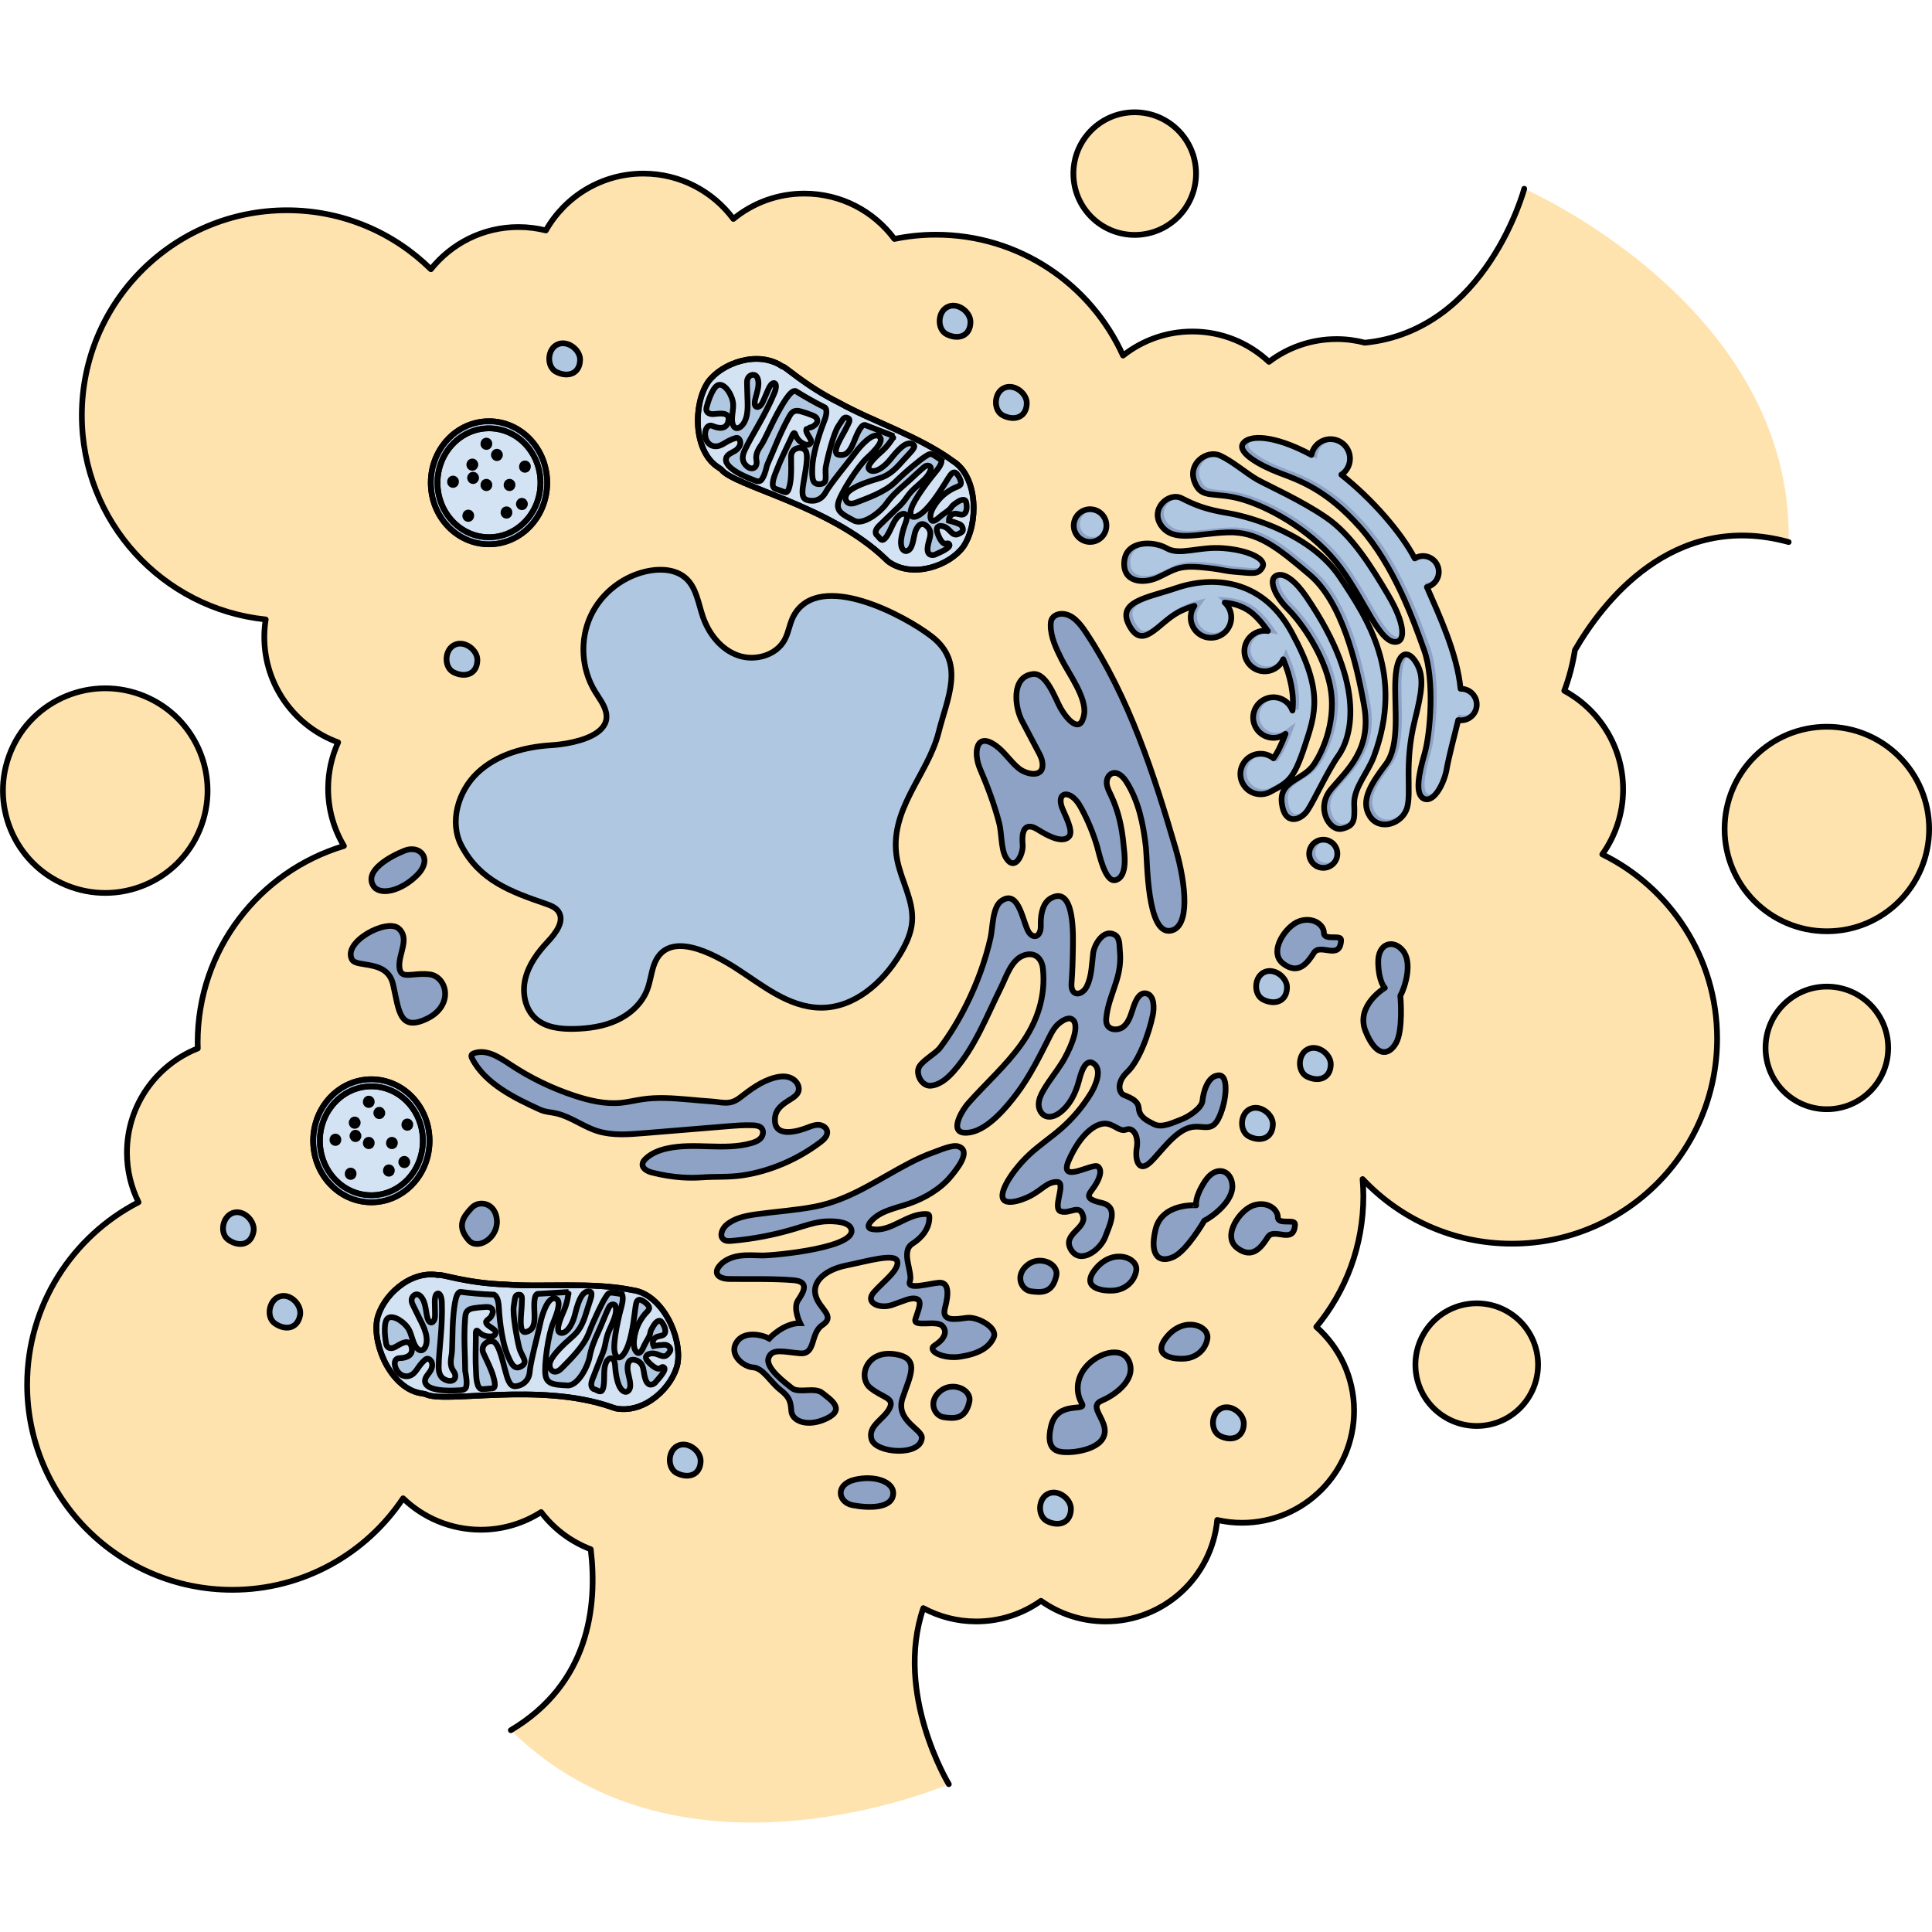 <?xml version="1.0" encoding="utf-8"?>
<!-- Created by: Science Figures, www.sciencefigures.org, Generator: Science Figures Editor -->
<svg version="1.1" id="Layer_1" xmlns="http://www.w3.org/2000/svg" xmlns:xlink="http://www.w3.org/1999/xlink" 
	 width="800px" height="800px" viewBox="0 0 337.111 298.926" enable-background="new 0 0 337.111 298.926"
	 xml:space="preserve">
<g>
	<g>
		<path fill="#FFE3AE" d="M279.585,129.98c2.281-3.198,3.628-7.109,3.628-11.337c0-7.435-4.15-13.899-10.26-17.205
			c0.851-2.264,1.473-4.639,1.853-7.093c4.661-8.05,16.944-24.458,37.294-18.855c0.773-41.253-46.141-61.646-46.141-61.646
			s-6.559,24.759-27.806,26.864c-1.575-0.409-3.224-0.633-4.927-0.633c-4.436,0-8.525,1.48-11.806,3.969
			c-3.497-3.279-8.195-5.29-13.367-5.29c-4.569,0-8.768,1.572-12.096,4.198c-5.611-12.432-18.107-21.09-32.634-21.09
			c-2.489,0-4.919,0.255-7.265,0.739c-3.562-4.802-9.272-7.914-15.71-7.914c-4.7,0-9.012,1.66-12.384,4.424
			c-3.562-4.8-9.271-7.911-15.708-7.911c-7.294,0-13.65,3.997-17.01,9.918c-1.531-0.385-3.133-0.592-4.783-0.592
			c-6.186,0-11.698,2.876-15.28,7.361c-6.461-6.361-15.324-10.29-25.108-10.29c-19.769,0-35.795,16.026-35.795,35.795
			c0,18.514,14.057,33.745,32.08,35.603c-0.157,0.998-0.241,2.021-0.241,3.063c0,8.455,5.368,15.656,12.882,18.382
			c-1.117,2.461-1.745,5.192-1.745,8.071c0,3.659,1.008,7.081,2.757,10.01c-14.762,4.415-25.525,18.094-25.525,34.292
			c0,0.346,0.016,0.689,0.026,1.033c-7.239,2.865-12.362,9.922-12.362,18.18c0,3.109,0.729,6.046,2.02,8.656
			c-11.539,5.942-19.436,17.962-19.436,31.835c0,19.769,16.026,35.795,35.795,35.795c12.435,0,23.386-6.344,29.802-15.968
			c3.516,3.391,8.296,5.481,13.567,5.481c3.874,0,7.482-1.132,10.52-3.076c2.2,2.905,5.195,5.173,8.659,6.488
			c1.196,9.976-0.293,23.444-13.945,31.571c29.9,29.558,76.423,9.419,76.423,9.419s-9.562-15.71-4.452-30.718
			c2.75,1.478,5.891,2.322,9.232,2.322c4.21,0,8.106-1.335,11.297-3.599c3.191,2.264,7.086,3.599,11.296,3.599
			c10.174,0,18.53-7.772,19.461-17.703c1.393,0.315,2.839,0.487,4.327,0.487c10.797,0,19.55-8.753,19.55-19.55
			c0-5.823-2.548-11.048-6.587-14.629c5.127-6.193,8.208-14.141,8.208-22.809c0-1.006-0.052-2-0.134-2.986
			c6.529,6.937,15.788,11.275,26.065,11.275c19.769,0,35.795-16.026,35.795-35.795C299.618,148.01,291.449,135.81,279.585,129.98z"
			/>
		<path fill="none" stroke="#000000" stroke-linecap="round" stroke-linejoin="round" stroke-miterlimit="10" d="M165.558,292.227
			c0,0-9.562-15.71-4.452-30.718c2.75,1.478,5.891,2.322,9.232,2.322c4.21,0,8.106-1.335,11.297-3.599
			c3.191,2.264,7.086,3.599,11.296,3.599c10.174,0,18.53-7.772,19.461-17.703c1.393,0.315,2.839,0.487,4.327,0.487
			c10.797,0,19.55-8.753,19.55-19.55c0-5.823-2.548-11.048-6.587-14.629c5.127-6.193,8.208-14.141,8.208-22.809
			c0-1.006-0.052-2-0.134-2.986c6.529,6.937,15.788,11.275,26.065,11.275c19.769,0,35.795-16.026,35.795-35.795
			c0-14.112-8.169-26.311-20.033-32.141c2.281-3.198,3.628-7.109,3.628-11.337c0-7.435-4.15-13.899-10.26-17.205
			c0.851-2.264,1.473-4.639,1.853-7.093c4.661-8.05,16.944-24.458,37.294-18.855"/>
		<path fill="none" stroke="#000000" stroke-linecap="round" stroke-linejoin="round" stroke-miterlimit="10" d="M265.959,13.843
			c0,0-6.559,24.759-27.806,26.864c-1.575-0.409-3.224-0.633-4.927-0.633c-4.436,0-8.525,1.48-11.806,3.969
			c-3.497-3.279-8.195-5.29-13.367-5.29c-4.569,0-8.768,1.572-12.096,4.198c-5.611-12.432-18.107-21.09-32.634-21.09
			c-2.489,0-4.919,0.255-7.265,0.739c-3.562-4.802-9.272-7.914-15.71-7.914c-4.7,0-9.012,1.66-12.384,4.424
			c-3.562-4.8-9.271-7.911-15.708-7.911c-7.294,0-13.65,3.997-17.01,9.918c-1.531-0.385-3.133-0.592-4.783-0.592
			c-6.186,0-11.698,2.876-15.28,7.361c-6.461-6.361-15.324-10.29-25.108-10.29c-19.769,0-35.795,16.026-35.795,35.795
			c0,18.514,14.057,33.745,32.08,35.603c-0.157,0.998-0.241,2.021-0.241,3.063c0,8.455,5.368,15.656,12.882,18.382
			c-1.117,2.461-1.745,5.192-1.745,8.071c0,3.659,1.008,7.081,2.757,10.01c-14.762,4.415-25.525,18.094-25.525,34.292
			c0,0.346,0.016,0.689,0.026,1.033c-7.239,2.865-12.362,9.922-12.362,18.18c0,3.109,0.729,6.046,2.02,8.656
			c-11.539,5.942-19.436,17.962-19.436,31.835c0,19.769,16.026,35.795,35.795,35.795c12.435,0,23.386-6.344,29.802-15.968
			c3.516,3.391,8.296,5.481,13.567,5.481c3.874,0,7.482-1.132,10.52-3.076c2.2,2.905,5.195,5.173,8.659,6.488
			c1.196,9.976-0.293,23.444-13.945,31.571"/>
		<circle fill="#FFE3AE" stroke="#000000" stroke-miterlimit="10" cx="257.674" cy="219.024" r="10.699"/>
		<circle fill="#FFE3AE" stroke="#000000" stroke-miterlimit="10" cx="318.767" cy="163.756" r="10.699"/>
		<path fill="#FFE3AE" stroke="#000000" stroke-miterlimit="10" d="M197.994,21.897c5.909,0,10.699-4.79,10.699-10.698
			c0-5.909-4.79-10.699-10.699-10.699c-5.908,0-10.698,4.79-10.698,10.699C187.295,17.107,192.085,21.897,197.994,21.897z"/>
		
			<ellipse transform="matrix(0.383 -0.924 0.924 0.383 -98.457 90.301)" fill="#FFE3AE" stroke="#000000" stroke-miterlimit="10" cx="18.344" cy="118.826" rx="17.844" ry="17.844"/>
		<circle fill="#FFE3AE" stroke="#000000" stroke-miterlimit="10" cx="318.767" cy="125.559" r="17.844"/>
	</g>
	<g>
		<path fill="#8DA2C4" d="M233.053,128.699c-0.652-1.19-2.146-1.627-3.336-0.976c-1.191,0.651-1.628,2.145-0.976,3.336
			c0.651,1.19,2.146,1.628,3.336,0.976C233.267,131.384,233.705,129.891,233.053,128.699z M225.367,91.211
			c-5.617-10.263-15.134-9.426-20.131-7.701c-4.997,1.726-10.519,2.283-8.159,6.594c2.36,4.313,4.934-0.402,8.471-2.337
			c0.792-0.433,1.775-0.841,2.866-1.155c-0.754,1.069-0.888,2.515-0.217,3.74c0.938,1.715,3.09,2.344,4.804,1.406
			c1.715-0.938,2.345-3.089,1.406-4.804c-0.19-0.347-0.431-0.647-0.706-0.901c1.827,0.171,3.605,0.78,5.041,2.06
			c0.819,0.732,1.671,1.73,2.485,2.905c-0.747-0.12-1.539-0.004-2.255,0.388c-1.713,0.938-2.344,3.089-1.405,4.803
			c0.938,1.715,3.089,2.344,4.804,1.406c0.711-0.389,1.231-0.986,1.534-1.674c1.235,2.957,1.966,6.182,1.614,8.949
			c-0.06-0.161-0.127-0.321-0.212-0.476c-0.939-1.715-3.089-2.344-4.804-1.406c-1.714,0.938-2.345,3.09-1.406,4.804
			c0.938,1.714,3.09,2.343,4.804,1.406c0.145-0.079,0.279-0.17,0.408-0.266c-0.794,2.1-1.457,3.371-2.099,4.273
			c-1.083-0.885-2.636-1.079-3.939-0.365c-1.714,0.938-2.344,3.089-1.406,4.803c0.938,1.715,3.09,2.345,4.804,1.406
			c3.129-1.657,4.077-2.175,5.977-7.922C229.546,105.401,230.985,101.476,225.367,91.211z M233.559,112.732
			c1.84-2.576,5.469-11.511-5.649-27.731c-1.701-2.481-3.678-4.264-5.153-3.681c-1.475,0.583-0.489,3.406,1.978,5.867
			c2.467,2.46,6.28,7.996,7.363,13.455c1.083,5.46-0.918,10.814-2.836,13.658c-1.92,2.843-6.102,2.777-5.601,6.763
			c0.5,3.986,3.323,3.001,4.49,1.242C229.316,120.545,231.717,115.309,233.559,112.732z M215.34,80.671
			c3.079,0.227,4.16,0.638,4.943-0.8c0.784-1.437-2.531-2.986-6.855-3.309c-4.323-0.323-7.562,1.336-9.855,0.014
			c-2.293-1.323-7.049-1.411-7.396,2.254s3.23,4.061,5.912,2.817c2.681-1.244,3.442-2.108,7.326-1.768
			C213.299,80.219,213.355,80.524,215.34,80.671z M236.293,121.211c-0.106-2.856,2.366-5.398,3.472-8.401
			c5.277-14.32-1.061-23.853-5.999-31.238c-4.939-7.385-15.48-10.47-19.422-11.115c-3.939-0.646-5.816-1.413-8.148-2.603
			c-2.332-1.189-5.647,1.971-3.517,4.839c2.131,2.869,6.209,1.309,11.482,1.114c5.273-0.195,8.722,2.625,14.355,7.388
			c5.633,4.763,8.182,15.36,9.519,22.923c1.336,7.562-2.974,11.155-5.756,14.47c-2.781,3.316-0.296,7.447,1.886,6.926
			C236.345,124.993,236.399,124.067,236.293,121.211z M246.843,106.695c1.25-5.101,1.739-7.677,0.284-10.131
			c-1.456-2.454-3.377-2.075-3.638,2.776c-0.26,4.849,0.911,11.494-1.69,14.934c-2.601,3.44-4.473,6.37-2.789,9.035
			c1.683,2.666,5.684,1.374,6.503-1.429C246.334,119.078,244.97,114.333,246.843,106.695z M223.281,63.436
			c3.391,1.282,8.203,2.908,14.083,9.554c5.878,6.646,9.266,16.112,11.133,21.367c1.867,5.256,1.071,14.657,0.056,18.126
			c-1.016,3.47-1.756,7.237,0.027,7.832c1.782,0.593,3.495-3.034,3.853-5.247c0.253-1.565,1.369-5.952,2.012-8.516
			c0.594,0.105,1.227,0.018,1.797-0.294c1.333-0.73,1.823-2.403,1.093-3.736c-0.511-0.935-1.486-1.453-2.483-1.429
			c-0.613-6.193-3.713-12.8-5.874-17.749c0.219-0.056,0.433-0.136,0.64-0.249c1.333-0.73,1.823-2.402,1.093-3.736
			c-0.73-1.333-2.402-1.824-3.736-1.094c-0.044,0.025-0.085,0.053-0.127,0.079c-2.329-4.515-7.542-10.459-12.797-14.599
			c1.444-0.966,1.937-2.891,1.087-4.444c-0.899-1.643-2.961-2.247-4.604-1.347c-0.923,0.504-1.517,1.376-1.702,2.334
			c-6.678-3.59-10.946-3.499-11.947-1.982C215.846,59.885,219.889,62.155,223.281,63.436z M208.421,64.956
			c1.221,3.254,3.448,1.588,8.566,3.158c5.118,1.57,12.492,5.829,16.942,11.912c4.449,6.083,7.018,13.643,9.935,12.831
			c1.153-0.321,1.432-2.913-1.619-8.08c-3.051-5.167-6.418-10.498-10.753-13.505c-4.336-3.008-10.107-5.565-12.038-6.638
			c-1.932-1.072-4.345-3.227-6.582-4.244C210.634,59.374,207.2,61.702,208.421,64.956z M192.711,71.246
			c-0.757-1.382-2.492-1.889-3.873-1.133c-1.382,0.756-1.89,2.49-1.134,3.873c0.757,1.382,2.491,1.889,3.873,1.133
			C192.96,74.363,193.466,72.628,192.711,71.246z"/>
		<path fill="#B0C7E1" d="M232.998,128.73c-0.492-0.899-1.622-1.229-2.521-0.738c-0.898,0.492-1.23,1.622-0.738,2.521
			c0.492,0.898,1.622,1.229,2.52,0.738C233.159,130.759,233.49,129.628,232.998,128.73z M227.636,110.439
			c1.857-5.612,3.084-9.319-2.323-19.197c-6.033-11.023-16.38-8.468-19.408-7.422c-0.903,0.312-1.817,0.584-2.7,0.848
			c-2.562,0.763-4.981,1.484-5.505,2.757c-0.228,0.555-0.105,1.253,0.376,2.133c0.47,0.859,0.957,1.341,1.447,1.433
			c0.87,0.163,2.037-0.818,3.273-1.856c0.874-0.735,1.865-1.566,2.937-2.152c0.869-0.476,1.901-0.893,2.987-1.205l1.644-0.474
			l-0.987,1.397c-0.653,0.926-0.722,2.116-0.181,3.106c0.779,1.422,2.568,1.945,3.989,1.167c1.422-0.778,1.945-2.567,1.167-3.989
			c-0.152-0.277-0.348-0.528-0.586-0.748l-1.306-1.205l1.769,0.166c2.154,0.201,3.965,0.945,5.384,2.21
			c0.845,0.754,1.737,1.794,2.58,3.01l0.803,1.158l-1.391-0.222c-0.65-0.104-1.297,0.007-1.871,0.321
			c-1.422,0.778-1.946,2.567-1.168,3.988c0.779,1.422,2.568,1.945,3.989,1.167c0.569-0.312,1.01-0.792,1.273-1.39l0.566-1.279
			l0.539,1.29c1.795,4.297,1.891,7.406,1.655,9.256l-1.159,0.133c-0.058-0.157-0.114-0.283-0.175-0.395
			c-0.779-1.422-2.568-1.945-3.99-1.167c-1.42,0.778-1.944,2.568-1.166,3.989c0.777,1.421,2.567,1.945,3.988,1.167
			c0.104-0.056,0.212-0.126,0.34-0.222l1.64-1.214l-0.721,1.909c-0.745,1.975-1.435,3.376-2.171,4.409l-0.372,0.523l-0.497-0.407
			c-0.932-0.762-2.216-0.88-3.27-0.304c-1.422,0.778-1.946,2.567-1.168,3.988c0.778,1.422,2.568,1.946,3.997,1.164
			c3.04-1.609,3.857-2.042,5.687-7.58L227.636,110.439z M230.046,118.231c1.122-2.138,2.392-4.563,3.496-6.107
			c0.558-0.782,1.866-3.021,1.949-6.915c0.094-4.409-1.382-9.429-4.389-14.923c-0.925-1.69-2.007-3.441-3.216-5.205
			c-1.735-2.531-3.436-3.858-4.437-3.462c-0.135,0.053-0.214,0.133-0.262,0.267c-0.121,0.337-0.043,1.079,0.544,2.149
			c0.451,0.823,1.107,1.676,1.9,2.467c1.628,1.623,3.427,4.105,4.813,6.637c1.355,2.476,2.269,4.874,2.716,7.126
			c1.104,5.575-0.887,11.085-2.929,14.11c-0.806,1.194-1.966,1.915-2.989,2.551c-1.612,1.001-2.776,1.724-2.515,3.802
			c0.08,0.641,0.227,1.159,0.436,1.541v0.001c0.252,0.459,0.571,0.691,0.976,0.708c0.644,0.027,1.478-0.505,1.982-1.265
			C228.586,121.012,229.295,119.661,230.046,118.231z M215.856,79.814c0.528,0.039,1,0.084,1.415,0.123
			c2.149,0.202,2.526,0.178,2.956-0.611c0.05-0.092,0.065-0.177-0.013-0.319c-0.457-0.834-2.961-1.85-6.36-2.104
			c-1.785-0.133-3.405,0.086-4.834,0.28c-2.032,0.276-3.786,0.514-5.276-0.346c-1.302-0.75-3.629-1.084-5.122-0.313
			c-0.821,0.424-1.284,1.132-1.377,2.105c-0.065,0.692,0.024,1.265,0.264,1.705l0,0c0.747,1.366,3.026,1.331,4.798,0.511
			c0.459-0.213,0.855-0.411,1.236-0.604c1.818-0.912,3.018-1.513,6.396-1.218c2.233,0.195,3.226,0.381,4.025,0.531
			C214.56,79.665,215.031,79.753,215.856,79.814z M236.165,120.975c-0.073-1.966,0.958-3.777,1.955-5.526
			c0.571-1.001,1.16-2.037,1.554-3.105c1.759-4.774,2.323-9.253,1.726-13.692c-0.475-3.528-1.654-6.921-3.71-10.678
			c-1.261-2.305-2.691-4.443-3.951-6.327c-4.598-6.875-14.451-10.108-19.019-10.857c-3.874-0.634-5.843-1.394-8.324-2.659
			c-0.915-0.466-1.953-0.026-2.58,0.618c-0.305,0.315-1.241,1.459-0.427,2.947l0,0c0.07,0.127,0.152,0.255,0.245,0.381
			c1.366,1.839,3.748,1.573,7.044,1.206c1.185-0.132,2.528-0.282,3.933-0.334c5.614-0.208,9.255,2.87,14.764,7.529
			c1.556,1.316,2.983,3.148,4.24,5.446c2.317,4.233,4.11,10.066,5.483,17.832c1.223,6.918-2.126,10.696-4.816,13.731
			c-0.377,0.426-0.735,0.828-1.07,1.229c-1.43,1.704-1.261,3.549-0.626,4.71c0.493,0.901,1.261,1.401,1.911,1.246
			C236.187,124.268,236.273,123.875,236.165,120.975z M242.539,123.88c1.326-0.186,2.507-1.184,2.87-2.426
			c0.301-1.027,0.283-2.402,0.26-4.142c-0.036-2.675-0.085-6.34,1.063-11.018c1.243-5.069,1.632-7.347,0.457-9.494
			c-0.034-0.062-0.07-0.125-0.107-0.187c-0.54-0.91-1.067-1.247-1.351-1.177c-0.365,0.09-1.024,0.965-1.17,3.678
			c-0.069,1.301-0.034,2.721,0.002,4.225c0.1,4.115,0.204,8.371-1.812,11.04c-2.762,3.653-4.039,6.032-2.886,8.138v0.001
			c0.039,0.071,0.08,0.142,0.125,0.213C240.751,123.935,241.913,123.968,242.539,123.88z M217.901,58.934L217.901,58.934
			c0.575,1.048,3.011,2.528,6.064,3.682l0.408,0.154c3.446,1.295,8.167,3.07,13.912,9.564c1.905,2.153,3.72,4.798,5.396,7.86
			c2.804,5.125,4.713,10.495,5.853,13.703c1.944,5.472,1.064,15.089,0.067,18.496c-1.03,3.521-1.291,5.783-0.776,6.724
			c0.105,0.192,0.238,0.309,0.417,0.369c0.132,0.043,0.347,0.08,0.676-0.12c1.073-0.649,2.122-2.973,2.394-4.653
			c0.235-1.453,1.164-5.151,1.844-7.851l0.315-1.256l0.551,0.097c0.487,0.086,0.972,0.006,1.404-0.231
			c1.041-0.57,1.425-1.879,0.855-2.921c-0.388-0.708-1.131-1.136-1.942-1.117l-0.557,0.013l-0.055-0.555
			c-0.552-5.582-3.167-11.521-5.268-16.294c-0.191-0.435-0.378-0.86-0.558-1.273l-0.283-0.647l0.684-0.175
			c0.181-0.047,0.35-0.112,0.501-0.195c1.041-0.57,1.425-1.88,0.855-2.921c-0.569-1.04-1.879-1.424-2.92-0.854
			c-0.018,0.01-0.035,0.021-0.052,0.031l-0.049,0.031l-0.552,0.339l-0.296-0.575c-0.076-0.149-0.157-0.299-0.24-0.451
			c-2.408-4.401-7.39-10.007-12.395-13.95l-0.65-0.512l0.688-0.46c1.208-0.808,1.593-2.38,0.894-3.657
			c-0.738-1.35-2.438-1.848-3.788-1.108c-0.732,0.4-1.242,1.1-1.401,1.921l-0.155,0.801l-0.719-0.387
			c-3.767-2.026-6.369-2.661-7.887-2.839c-1.945-0.227-2.966,0.192-3.275,0.659C217.813,58.448,217.716,58.595,217.901,58.934z
			 M212.897,66.429c1.234,0.111,2.771,0.249,4.737,0.853c5.376,1.65,12.795,6.04,17.251,12.132c1.557,2.129,2.891,4.442,4.068,6.484
			c2.018,3.504,3.762,6.53,5.223,6.124c0.037-0.01,0.151-0.042,0.248-0.273c0.334-0.79,0.057-2.789-1.717-6.031
			c-0.159-0.291-0.329-0.591-0.507-0.892c-3.028-5.126-6.338-10.376-10.579-13.317c-3.144-2.181-7.089-4.142-9.701-5.439
			c-0.983-0.489-1.76-0.874-2.287-1.167c-0.844-0.469-1.75-1.118-2.708-1.804c-1.273-0.912-2.59-1.854-3.83-2.419
			c-0.893-0.405-2.108-0.136-2.956,0.656c-0.879,0.82-1.128,1.969-0.684,3.152c0.083,0.223,0.174,0.424,0.269,0.597v0.001
			C210.31,66.155,211.074,66.265,212.897,66.429z M192.655,71.276c-0.596-1.09-1.968-1.491-3.058-0.895
			c-1.089,0.597-1.49,1.968-0.894,3.058c0.597,1.09,1.969,1.491,3.058,0.894C192.851,73.737,193.252,72.366,192.655,71.276z"/>
		<path fill="none" stroke="#000000" stroke-linecap="round" stroke-linejoin="round" stroke-miterlimit="10" d="M233.053,128.699
			c-0.652-1.19-2.146-1.627-3.336-0.976c-1.191,0.651-1.628,2.145-0.976,3.336c0.651,1.19,2.146,1.628,3.336,0.976
			C233.267,131.384,233.705,129.891,233.053,128.699z M225.367,91.211c-5.617-10.263-15.134-9.426-20.131-7.701
			c-4.997,1.726-10.519,2.283-8.159,6.594c2.36,4.313,4.934-0.402,8.471-2.337c0.792-0.433,1.775-0.841,2.866-1.155
			c-0.754,1.069-0.888,2.515-0.217,3.74c0.938,1.715,3.09,2.344,4.804,1.406c1.715-0.938,2.345-3.089,1.406-4.804
			c-0.19-0.347-0.431-0.647-0.706-0.901c1.827,0.171,3.605,0.78,5.041,2.06c0.819,0.732,1.671,1.73,2.485,2.905
			c-0.747-0.12-1.539-0.004-2.255,0.388c-1.713,0.938-2.344,3.089-1.405,4.803c0.938,1.715,3.089,2.344,4.804,1.406
			c0.711-0.389,1.231-0.986,1.534-1.674c1.235,2.957,1.966,6.182,1.614,8.949c-0.06-0.161-0.127-0.321-0.212-0.476
			c-0.939-1.715-3.089-2.344-4.804-1.406c-1.714,0.938-2.345,3.09-1.406,4.804c0.938,1.714,3.09,2.343,4.804,1.406
			c0.145-0.079,0.279-0.17,0.408-0.266c-0.794,2.1-1.457,3.371-2.099,4.273c-1.083-0.885-2.636-1.079-3.939-0.365
			c-1.714,0.938-2.344,3.089-1.406,4.803c0.938,1.715,3.09,2.345,4.804,1.406c3.129-1.657,4.077-2.175,5.977-7.922
			C229.546,105.401,230.985,101.476,225.367,91.211z M233.559,112.732c1.84-2.576,5.469-11.511-5.649-27.731
			c-1.701-2.481-3.678-4.264-5.153-3.681c-1.475,0.583-0.489,3.406,1.978,5.867c2.467,2.46,6.28,7.996,7.363,13.455
			c1.083,5.46-0.918,10.814-2.836,13.658c-1.92,2.843-6.102,2.777-5.601,6.763c0.5,3.986,3.323,3.001,4.49,1.242
			C229.316,120.545,231.717,115.309,233.559,112.732z M215.34,80.671c3.079,0.227,4.16,0.638,4.943-0.8
			c0.784-1.437-2.531-2.986-6.855-3.309c-4.323-0.323-7.562,1.336-9.855,0.014c-2.293-1.323-7.049-1.411-7.396,2.254
			s3.23,4.061,5.912,2.817c2.681-1.244,3.442-2.108,7.326-1.768C213.299,80.219,213.355,80.524,215.34,80.671z M236.293,121.211
			c-0.106-2.856,2.366-5.398,3.472-8.401c5.277-14.32-1.061-23.853-5.999-31.238c-4.939-7.385-15.48-10.47-19.422-11.115
			c-3.939-0.646-5.816-1.413-8.148-2.603c-2.332-1.189-5.647,1.971-3.517,4.839c2.131,2.869,6.209,1.309,11.482,1.114
			c5.273-0.195,8.722,2.625,14.355,7.388c5.633,4.763,8.182,15.36,9.519,22.923c1.336,7.562-2.974,11.155-5.756,14.47
			c-2.781,3.316-0.296,7.447,1.886,6.926C236.345,124.993,236.399,124.067,236.293,121.211z M246.843,106.695
			c1.25-5.101,1.739-7.677,0.284-10.131c-1.456-2.454-3.377-2.075-3.638,2.776c-0.26,4.849,0.911,11.494-1.69,14.934
			c-2.601,3.44-4.473,6.37-2.789,9.035c1.683,2.666,5.684,1.374,6.503-1.429C246.334,119.078,244.97,114.333,246.843,106.695z
			 M223.281,63.436c3.391,1.282,8.203,2.908,14.083,9.554c5.878,6.646,9.266,16.112,11.133,21.367
			c1.867,5.256,1.071,14.657,0.056,18.126c-1.016,3.47-1.756,7.237,0.027,7.832c1.782,0.593,3.495-3.034,3.853-5.247
			c0.253-1.565,1.369-5.952,2.012-8.516c0.594,0.105,1.227,0.018,1.797-0.294c1.333-0.73,1.823-2.403,1.093-3.736
			c-0.511-0.935-1.486-1.453-2.483-1.429c-0.613-6.193-3.713-12.8-5.874-17.749c0.219-0.056,0.433-0.136,0.64-0.249
			c1.333-0.73,1.823-2.402,1.093-3.736c-0.73-1.333-2.402-1.824-3.736-1.094c-0.044,0.025-0.085,0.053-0.127,0.079
			c-2.329-4.515-7.542-10.459-12.797-14.599c1.444-0.966,1.937-2.891,1.087-4.444c-0.899-1.643-2.961-2.247-4.604-1.347
			c-0.923,0.504-1.517,1.376-1.702,2.334c-6.678-3.59-10.946-3.499-11.947-1.982C215.846,59.885,219.889,62.155,223.281,63.436z
			 M208.421,64.956c1.221,3.254,3.448,1.588,8.566,3.158c5.118,1.57,12.492,5.829,16.942,11.912
			c4.449,6.083,7.018,13.643,9.935,12.831c1.153-0.321,1.432-2.913-1.619-8.08c-3.051-5.167-6.418-10.498-10.753-13.505
			c-4.336-3.008-10.107-5.565-12.038-6.638c-1.932-1.072-4.345-3.227-6.582-4.244C210.634,59.374,207.2,61.702,208.421,64.956z
			 M192.711,71.246c-0.757-1.382-2.492-1.889-3.873-1.133c-1.382,0.756-1.89,2.49-1.134,3.873c0.757,1.382,2.491,1.889,3.873,1.133
			C192.96,74.363,193.466,72.628,192.711,71.246z"/>
	</g>
	<g>
		<g>
			<path fill="#D3E3F4" d="M73.589,224.044c0.202,0.043,0.401,0.078,0.6,0.107c3.313,1.774,19.74-2.152,32.462,2.25
				c0.286,0.11,0.577,0.206,0.875,0.278c5.112,0.906,9.905-3.858,10.707-7.823c0.801-4.704-2.695-12.124-7.806-12.825
				c-7.153-1.489-15.638-0.473-22.334-1.005c-6.696-0.212-11.603-1.972-11.603-1.631c-5.113-0.902-9.906,3.861-10.707,7.824
				C64.983,215.922,68.477,223.343,73.589,224.044z"/>
			<path fill="#B0C7E1" stroke="#000000" stroke-miterlimit="10" d="M114.996,211.365c-0.639,0.138-1.012,0.951-1.332,1.507
				c-0.163,0.284-0.168,0.558-0.253,0.843c-0.197,0.667-0.691,1.28-1.001,1.96c-0.184,0.403-0.357,0.845-0.663,1.155
				c-0.076,0.078-0.164,0.147-0.268,0.166c-0.274,0.049-0.551-0.269-0.685-0.59c-0.228-0.546-0.219-1.141-0.166-1.678
				c0.2-1.966,0.979-3.423,1.924-4.552c0.616-0.716,1.281-1-0.031-2.052c-0.21-0.139-0.432-0.266-0.655-0.383
				c-0.732-0.248-0.864,0.425-0.987,1.302c-0.152,1.029-0.453,4.294-1.269,6.579c-0.817,2.243-1.957,2.885-2.354,1.237
				c-0.396-1.782,0.86-6.858,1.241-8.227c0.381-1.539-0.001-1.89,0-1.905c-0.528-0.101-1.067-0.183-1.618-0.251
				c-0.67-0.076-0.833,0.212-1.229,0.838c-0.4,0.537-2.015,3.787-2.943,6.281c-0.928,2.377-3.386,4.69-4.74,6.085
				c-1.353,1.374-2.431,0.032-1.944-1.198c0.488-1.251,2.233-2.935,3.866-4.347c1.632-1.399,2.062-3.089,2.661-4.999
				c0.597-1.892,1.086-2.871,0.14-2.89c-0.947,0.021-1.64,1.101-2.313,3.825c-0.673,2.788-2,3.769-2.738,3.329
				c-0.739-0.413,0.276-2.712,0.856-4.049c0.583-1.382,0.715-3.011,0.715-3.002c-1.345,0.069-2.736,0.162-4.175,0.251
				c-0.42,0.027-0.84,0.052-1.255,0.075c-0.671,0.263-0.58,1.972-0.519,3.589c0.062,1.617-0.154,2.763-1.52,3.064
				c-1.363,0.306-0.721-3.499-0.702-4.69c0.02-1.199,0.204-1.84-0.521-1.822c-0.726,0.016-0.624,0.569-0.868,1.978
				c-0.243,1.469,0.583,5.849,0.948,7.28c0.363,1.467,1.648,2.45,0.43,3.2c-1.218,0.726-1.74-0.159-2.512-2.018
				c-0.776-1.833-1.329-5.403-1.466-8.176c-0.079-1.598-0.511-2.128-0.856-2.271c-2.229-0.073-4.207-0.271-5.799-0.478
				c-1.045-0.109-1.242,3.734-1.352,4.972c-0.113,1.373-0.096,5.043-0.227,5.87c-0.131,0.9-0.393,2.008,0.311,2.979
				c0.704,0.964,0.202,1.965-1.02,1.657c-1.226-0.328-1.575-1.229-1.564-2.428c0.029-3.101,0.72-6.761,0.552-11.285
				c-0.025-0.681-0.276-1.615-0.754-1.479c-0.406,0.116-0.487,0.891-0.476,1.471c0.013,0.664,0.027,1.313,0.04,1.946
				c0.008,0.376,0.013,0.761-0.097,1.094c-0.111,0.333-0.375,0.599-0.653,0.535c-0.329-0.076-0.512-0.536-0.61-0.955
				c-0.166-0.72-0.227-1.495-0.432-2.237c-0.207-0.741-0.604-1.479-1.162-1.677c-0.557-0.195-1.214,0.384-1.127,1.141
				c0.033,0.283,0.155,0.543,0.275,0.789c0.36,0.743,0.72,1.477,1.08,2.193c0.425,0.846,0.856,1.682,1.096,2.564
				c0.24,0.883,0.266,1.833-0.1,2.518c-0.152,0.284-0.392,0.526-0.701,0.531c-0.363,0.007-0.709-0.31-0.942-0.666
				c-0.548-0.839-0.668-1.922-1.145-2.882c-0.637-1.275-2.715-2.733-3.682-2.079c-0.799,0.543-0.572,2.99-0.389,4.119
				c0.013,0.06,0.021,0.121,0.03,0.177c0.018,0.098,0.037,0.197,0.059,0.296c0.249,0.875,1.104,0.736,1.66,0.39
				c0.605-0.319,2.298-1.591,2.733-0.023c0.436,1.582-0.937,2.006-2.078,2.028c-1.52,0.012-0.814,2.699,0.751,3.108
				c0.701,0.186,1.312-0.077,1.741-0.481c0.428-0.406,0.721-0.95,1.111-1.451c0.242-0.313,0.523-0.607,0.834-0.88
				c0.093-0.082,0.194-0.163,0.318-0.192c0.191-0.044,0.405,0.049,0.562,0.187c0.586,0.518,0.407,1.429,0.029,1.996
				c-0.379,0.571-0.918,1.065-0.908,1.691c0.034,1.861,4.383,1.732,5.757,1.635c0.497-0.002,1.324-0.016,1.438-0.625
				c0.116-0.627,0.123-1.086-0.182-2.757c0.001-2.644-0.288-5.554-0.009-9.229c0.023-0.314,0.052-0.647,0.186-0.932
				c0.264-0.557,0.824-0.713,1.308-0.789c0.683-0.107,1.366-0.175,2.047-0.207c0.304-0.015,0.618-0.02,0.879,0.119
				c0.262,0.14,0.462,0.456,0.405,0.818c-0.038,0.241-0.218,0.615-0.358,0.822c-0.099,0.146-0.789,0.667-0.799,0.711
				c-0.081,0.361,0.175,0.614,0.406,0.783c0.255,0.187,0.512,0.368,0.768,0.542c0.158,0.107,0.319,0.217,0.41,0.394
				c0.092,0.176,0.093,0.44-0.051,0.641c-0.157,0.217-0.415,0.283-0.636,0.303c-0.849,0.077-1.646-0.202-2.224-0.808
				c-0.601-0.636-0.467,0.373-0.472,0.828c-0.024,2.21-0.097,4.218,0.021,5.981c0.046,0.752,0.014,3.34,1.181,3.203
				c0.009-0.001,0.021-0.001,0.03-0.002c0.025-0.003,0.05-0.004,0.08-0.007c0.207-0.016,0.423-0.035,0.632-0.051
				c0.051-0.006,0.103-0.008,0.159-0.013c0.271-0.024,0.544-0.047,0.824-0.073c0.499-0.048,0.494-0.765,0.102-2.116
				c-0.393-1.355-1.148-2.747-1.717-4.027c-0.568-1.289,0.746-2.379,1.762-2.01c1.014,0.406,1.691,3.823,2.059,5.071
				c0.369,1.293,0.693,2.805,1.78,2.724c1.088-0.079,2.371-0.85,2.491-2.569c0.12-1.688,1.448-6.552,1.801-8.27
				c0.353-1.787,1.372-4.753,2.582-4.495c1.209,0.193,0.532,2.288-0.302,4.287c-0.835,1.916-1.633,7.497-1.326,9.182
				c0.255,1.366,1.36,1.558,2.804,1.657c0.304,0.016,0.607,0.035,0.906,0.06c0.017,0,0.029,0,0.046,0.002
				c1.895,0.174,3.638-3.372,3.934-4.972c0.283-1.537,0.846-2.92,1.433-4.189c0.706-1.526,1.239-3.009,1.84-4.27
				c0.1-0.21,0.207-0.423,0.399-0.569c0.193-0.145,0.498-0.199,0.691-0.062c0.132,0.094,0.18,0.251,0.205,0.4
				c0.16,0.928-0.216,1.938-0.658,2.947c-0.351,0.799-0.779,1.647-0.99,2.595c-0.185,0.825-0.255,1.493-0.59,2.364
				c-0.575,1.497-1.217,3.056-1.84,4.687c-0.593,1.556,0.354,1.751,0.355,1.75c0.349,0.07,0.984,0.593,1.291,0.245
				c0.172-0.197,0.254-0.512,0.303-0.812c0.24-1.5-0.116-3.112,0.511-4.255c0.231-0.426,0.667-0.746,1.026-0.54
				c0.406,0.233,0.457,0.93,0.496,1.523c0.046,0.687,0.15,1.386,0.312,2.077c0.142,0.606,0.338,1.226,0.677,1.677
				c0.418,0.561,1.047,0.785,1.447,0.154c0.508-0.797-0.152-2.392-0.265-3.404c-0.112-1.015,0.135-2.264,1.571-1.696
				c1.438,0.592,1.072,1.979,1.529,3.278c0.454,1.298,1.236,0.99,1.65,0.634c0.307-0.387,2.344-2.446,1.48-2.76
				c-0.285-0.13-0.528,0.306-0.824,0.293c-0.592-0.029-1.432-0.761-1.883-1.28c-0.163-0.185-0.321-0.412-0.338-0.655
				c-0.021-0.322,0.213-0.518,0.443-0.613c0.408-0.169,0.877-0.182,1.348-0.04c0.453,0.136,0.923,0.409,1.341,0.395
				c0.482-0.016,0.758-0.41,0.999-0.768c0.086-0.129,0.176-0.274,0.127-0.488c-0.056-0.257-0.3-0.519-0.528-0.633
				c-0.226-0.113-0.436-0.111-0.64-0.102c-0.58,0.026-1.161,0.096-1.742,0.208c-0.216-0.434-0.166-0.906,0.033-1.194
				c0.2-0.289,0.522-0.422,0.853-0.5c0.295-0.07,0.613-0.103,0.843-0.262c0.441-0.299,0.37-1.003,0.012-1.683
				C115.628,211.809,115.326,211.293,114.996,211.365z"/>
			<path fill="none" stroke="#000000" stroke-linecap="round" stroke-linejoin="round" stroke-miterlimit="10" d="M73.589,224.044
				c0.202,0.043,0.401,0.078,0.6,0.107c3.313,1.774,19.74-2.152,32.462,2.25c0.286,0.11,0.577,0.206,0.875,0.278
				c5.112,0.906,9.905-3.858,10.707-7.823c0.801-4.704-2.695-12.124-7.806-12.825c-7.153-1.489-15.638-0.473-22.334-1.005
				c-6.696-0.212-11.603-1.972-11.603-1.631c-5.113-0.902-9.906,3.861-10.707,7.824C64.983,215.922,68.477,223.343,73.589,224.044z"
				/>
		</g>
		<path fill="none" stroke="#000000" stroke-linecap="round" stroke-linejoin="round" stroke-miterlimit="10" d="M73.589,224.044
			c0.202,0.043,0.401,0.078,0.6,0.107c3.313,1.774,19.74-2.152,32.462,2.25c0.286,0.11,0.577,0.206,0.875,0.278
			c5.112,0.906,9.905-3.858,10.707-7.823c0.801-4.704-2.695-12.124-7.806-12.825c-7.153-1.489-15.638-0.473-22.334-1.005
			c-6.696-0.212-11.603-1.972-11.603-1.631c-5.113-0.902-9.906,3.861-10.707,7.824C64.983,215.922,68.477,223.343,73.589,224.044z"
			/>
	</g>
	<g>
		<g>
			<path fill="#D3E3F4" d="M125.33,62.453c0.166,0.123,0.332,0.237,0.501,0.346c2.276,2.991,18.848,6.251,28.587,15.544
				c0.214,0.219,0.439,0.428,0.681,0.617c4.272,2.949,10.613,0.61,12.99-2.663c2.684-3.945,2.59-12.147-1.766-14.909
				c-5.886-4.329-14.025-6.933-19.893-10.201c-6.002-2.977-9.733-6.619-9.874-6.308c-4.274-2.947-10.614-0.608-12.99,2.663
				C120.881,51.488,120.973,59.69,125.33,62.453z"/>
			<path fill="#B0C7E1" stroke="#000000" stroke-miterlimit="10" d="M168.26,68.14c-0.638-0.14-1.316,0.444-1.838,0.816
				c-0.267,0.191-0.385,0.438-0.58,0.662c-0.457,0.524-1.16,0.876-1.725,1.366c-0.335,0.29-0.676,0.62-1.083,0.774
				c-0.102,0.039-0.21,0.066-0.313,0.04c-0.27-0.069-0.389-0.474-0.378-0.822c0.02-0.592,0.275-1.129,0.547-1.595
				c0.999-1.705,2.314-2.706,3.642-3.34c0.857-0.395,1.581-0.377,0.825-1.88c-0.134-0.214-0.282-0.422-0.436-0.62
				c-0.563-0.53-0.963,0.027-1.439,0.774c-0.566,0.872-2.197,3.717-3.89,5.456c-1.676,1.7-2.979,1.81-2.656,0.146
				c0.381-1.786,3.634-5.88,4.549-6.966c0.987-1.241,0.785-1.719,0.792-1.733c-0.438-0.311-0.894-0.61-1.367-0.901
				c-0.578-0.348-0.845-0.153-1.467,0.251c-0.588,0.322-3.407,2.606-5.289,4.489c-1.832,1.776-5.03,2.857-6.841,3.563
				c-1.802,0.686-2.224-0.982-1.27-1.898c0.965-0.935,3.252-1.741,5.323-2.345c2.066-0.594,3.159-1.951,4.499-3.44
				c1.33-1.473,2.181-2.16,1.329-2.57c-0.87-0.374-1.949,0.319-3.694,2.517c-1.771,2.255-3.386,2.596-3.874,1.889
				c-0.5-0.683,1.379-2.352,2.462-3.326c1.104-1.014,1.902-2.441,1.899-2.432c-1.252-0.497-2.555-0.99-3.901-1.507
				c-0.393-0.151-0.786-0.302-1.172-0.454c-0.72-0.04-1.348,1.552-1.964,3.048c-0.616,1.496-1.289,2.449-2.656,2.154
				c-1.367-0.289,0.8-3.482,1.312-4.557c0.517-1.082,0.95-1.588,0.284-1.873c-0.667-0.288-0.804,0.258-1.611,1.438
				c-0.832,1.235-1.902,5.562-2.165,7.015c-0.28,1.485,0.48,2.914-0.939,3.089c-1.409,0.153-1.517-0.868-1.445-2.88
				c0.057-1.99,1.038-5.467,2.067-8.045c0.593-1.486,0.42-2.148,0.166-2.421c-1.997-0.994-3.713-1.996-5.076-2.846
				c-0.905-0.534-2.682,2.879-3.297,3.96c-0.673,1.202-2.184,4.547-2.647,5.244c-0.493,0.764-1.192,1.662-0.956,2.839
				c0.239,1.17-0.633,1.871-1.617,1.083c-0.978-0.808-0.921-1.772-0.413-2.859c1.316-2.809,3.466-5.85,5.195-10.034
				c0.26-0.63,0.42-1.583-0.071-1.659c-0.417-0.063-0.814,0.608-1.044,1.14c-0.264,0.609-0.522,1.205-0.773,1.786
				c-0.149,0.345-0.305,0.698-0.544,0.955c-0.24,0.257-0.59,0.389-0.816,0.215c-0.267-0.206-0.243-0.7-0.157-1.122
				c0.148-0.724,0.415-1.454,0.537-2.214c0.12-0.76,0.066-1.596-0.359-2.008c-0.426-0.409-1.264-0.156-1.499,0.569
				c-0.087,0.272-0.085,0.558-0.078,0.832c0.019,0.825,0.041,1.642,0.071,2.444c0.035,0.947,0.079,1.886-0.07,2.787
				c-0.149,0.902-0.521,1.778-1.138,2.248c-0.256,0.195-0.575,0.315-0.858,0.192c-0.333-0.145-0.516-0.577-0.58-0.997
				c-0.15-0.991,0.192-2.026,0.157-3.097c-0.049-1.425-1.333-3.615-2.484-3.422c-0.952,0.162-1.764,2.481-2.066,3.584
				c-0.013,0.06-0.031,0.119-0.047,0.174c-0.025,0.097-0.048,0.195-0.07,0.293c-0.138,0.899,0.698,1.129,1.348,1.045
				c0.682-0.038,2.751-0.491,2.496,1.115c-0.262,1.62-1.686,1.435-2.733,0.981c-1.388-0.621-1.863,2.116-0.609,3.139
				c0.56,0.461,1.225,0.476,1.783,0.286c0.558-0.191,1.051-0.564,1.614-0.858c0.35-0.184,0.728-0.334,1.125-0.454
				c0.119-0.036,0.244-0.068,0.369-0.043c0.192,0.039,0.348,0.213,0.433,0.404c0.317,0.714-0.224,1.469-0.804,1.827
				c-0.582,0.362-1.278,0.586-1.529,1.16c-0.743,1.706,3.266,3.398,4.556,3.88c0.453,0.205,1.211,0.536,1.568,0.03
				c0.366-0.522,0.564-0.936,0.981-2.583c1.1-2.404,2.048-5.171,3.829-8.397c0.152-0.276,0.316-0.567,0.557-0.77
				c0.472-0.397,1.046-0.306,1.517-0.173c0.666,0.187,1.315,0.409,1.948,0.663c0.283,0.113,0.57,0.239,0.75,0.474
				c0.18,0.236,0.23,0.607,0.028,0.913c-0.135,0.203-0.454,0.469-0.668,0.599c-0.151,0.092-0.995,0.278-1.022,0.314
				c-0.224,0.295-0.096,0.632,0.044,0.881c0.154,0.276,0.313,0.547,0.473,0.812c0.099,0.163,0.2,0.33,0.209,0.528
				c0.01,0.198-0.099,0.439-0.313,0.562c-0.233,0.132-0.495,0.085-0.705,0.011c-0.805-0.283-1.413-0.869-1.687-1.66
				c-0.282-0.828-0.58,0.145-0.773,0.557c-0.94,2-1.842,3.796-2.468,5.449c-0.271,0.703-1.376,3.043-0.258,3.404
				c0.009,0.003,0.019,0.008,0.028,0.011c0.024,0.008,0.047,0.018,0.075,0.027c0.195,0.071,0.399,0.144,0.596,0.216
				c0.048,0.015,0.097,0.036,0.15,0.054c0.257,0.091,0.515,0.183,0.78,0.276c0.474,0.164,0.767-0.49,0.973-1.882
				c0.206-1.396,0.098-2.976,0.113-4.376c0.02-1.409,1.668-1.853,2.439-1.095c0.753,0.791-0.052,4.18-0.236,5.468
				c-0.202,1.329-0.536,2.839,0.486,3.217c1.022,0.38,2.51,0.213,3.334-1.301c0.811-1.485,4.041-5.356,5.077-6.772
				c1.064-1.478,3.224-3.752,4.217-3.014c1.019,0.678-0.468,2.301-2.058,3.773c-1.556,1.396-4.603,6.139-5.024,7.799
				c-0.336,1.349,0.589,1.983,1.862,2.673c0.27,0.141,0.538,0.284,0.799,0.431c0.016,0.007,0.026,0.012,0.041,0.021
				c1.651,0.946,4.711-1.554,5.645-2.886c0.897-1.28,1.984-2.304,3.045-3.213c1.277-1.095,2.378-2.221,3.449-3.119
				c0.178-0.15,0.365-0.299,0.599-0.352c0.236-0.052,0.535,0.026,0.654,0.231c0.081,0.14,0.06,0.303,0.02,0.449
				c-0.241,0.91-1.002,1.673-1.823,2.406c-0.651,0.581-1.393,1.174-1.98,1.949c-0.511,0.673-0.853,1.251-1.519,1.905
				c-1.145,1.122-2.378,2.273-3.622,3.498c-1.186,1.168-0.406,1.739-0.405,1.739c0.288,0.209,0.649,0.949,1.073,0.759
				c0.238-0.107,0.444-0.36,0.613-0.613c0.842-1.264,1.188-2.878,2.233-3.657c0.387-0.291,0.917-0.401,1.157-0.064
				c0.272,0.381,0.029,1.036-0.182,1.592c-0.243,0.644-0.44,1.323-0.58,2.019c-0.123,0.61-0.203,1.255-0.082,1.807
				c0.147,0.684,0.626,1.149,1.252,0.742c0.793-0.514,0.857-2.239,1.174-3.206c0.32-0.97,1.064-2.003,2.134-0.889
				c1.062,1.137,0.152,2.245,0.028,3.617c-0.127,1.369,0.712,1.415,1.237,1.263c0.44-0.224,3.149-1.25,2.493-1.895
				c-0.206-0.237-0.608,0.059-0.871-0.077c-0.526-0.273-0.986-1.288-1.18-1.947c-0.071-0.236-0.12-0.508-0.034-0.736
				c0.115-0.302,0.409-0.383,0.657-0.373c0.441,0.016,0.873,0.199,1.243,0.524c0.355,0.312,0.669,0.756,1.056,0.917
				c0.445,0.186,0.86-0.057,1.228-0.283c0.132-0.082,0.274-0.176,0.319-0.391c0.056-0.257-0.057-0.597-0.217-0.795
				c-0.159-0.197-0.351-0.282-0.54-0.359c-0.538-0.217-1.096-0.395-1.671-0.535c-0.016-0.484,0.226-0.892,0.527-1.072
				c0.302-0.179,0.651-0.167,0.984-0.1c0.298,0.059,0.6,0.161,0.876,0.113c0.525-0.089,0.754-0.758,0.711-1.526
				C168.65,68.808,168.59,68.212,168.26,68.14z"/>
			<path fill="none" stroke="#000000" stroke-linecap="round" stroke-linejoin="round" stroke-miterlimit="10" d="M125.33,62.453
				c0.166,0.123,0.332,0.237,0.501,0.346c2.276,2.991,18.848,6.251,28.587,15.544c0.214,0.219,0.439,0.428,0.681,0.617
				c4.272,2.949,10.613,0.61,12.99-2.663c2.684-3.945,2.59-12.147-1.766-14.909c-5.886-4.329-14.025-6.933-19.893-10.201
				c-6.002-2.977-9.733-6.619-9.874-6.308c-4.274-2.947-10.614-0.608-12.99,2.663C120.881,51.488,120.973,59.69,125.33,62.453z"/>
		</g>
		<path fill="none" stroke="#000000" stroke-linecap="round" stroke-linejoin="round" stroke-miterlimit="10" d="M125.33,62.453
			c0.166,0.123,0.332,0.237,0.501,0.346c2.276,2.991,18.848,6.251,28.587,15.544c0.214,0.219,0.439,0.428,0.681,0.617
			c4.272,2.949,10.613,0.61,12.99-2.663c2.684-3.945,2.59-12.147-1.766-14.909c-5.886-4.329-14.025-6.933-19.893-10.201
			c-6.002-2.977-9.733-6.619-9.874-6.308c-4.274-2.947-10.614-0.608-12.99,2.663C120.881,51.488,120.973,59.69,125.33,62.453z"/>
	</g>
	<g>
		<g>
			<path fill="#8DA2C4" stroke="#000000" stroke-miterlimit="10" d="M149.129,239.102c-3.485,0.841-2.884,3.965-0.361,4.446
				c2.523,0.48,6.969,0.721,7.089-2.043C155.946,239.465,152.613,238.261,149.129,239.102z"/>
			<path fill="#B0C7E1" stroke="#000000" stroke-miterlimit="10" d="M104.166,108.734c-2.222,1.56-6.095,2.093-7.967,2.206
				c-4.668,0.283-9.474,1.6-12.875,4.81c-3.401,3.209-4.982,8.622-2.792,12.754c3.211,6.058,8.593,7.998,14.652,10.085
				c0.841,0.29,1.739,0.621,2.246,1.352c1.164,1.678-0.476,3.819-1.873,5.307c-1.732,1.846-3.289,3.964-3.89,6.423
				c-0.6,2.459-0.073,5.315,1.826,6.989c1.76,1.552,4.292,1.827,6.638,1.779c2.559-0.053,5.154-0.416,7.479-1.486
				c2.325-1.07,4.369-2.911,5.299-5.296c0.535-1.373,0.687-2.866,1.159-4.261c2.228-6.589,10.5-2.008,14.285,0.405
				c4.53,2.888,9.142,6.858,14.801,6.94c5.837,0.084,10.858-4.33,13.878-9.325c1.049-1.735,1.95-3.622,2.116-5.643
				c0.307-3.739-1.908-7.189-2.608-10.875c-1.636-8.607,5.358-14.722,7.227-22.171c1.515-6.041,4.742-12.136-1.165-16.736
				c-4.746-3.696-19.49-11.555-24.019-3.808c-0.786,1.345-0.929,2.984-1.667,4.356c-1.483,2.758-5.232,3.779-8.18,2.723
				c-2.948-1.056-5.069-3.778-6.088-6.739c-0.803-2.334-1.117-5.025-2.938-6.691c-1.631-1.492-4.076-1.728-6.256-1.364
				c-4.481,0.748-8.506,3.824-10.405,7.951s-1.615,9.186,0.733,13.074c0.719,1.191,1.632,2.311,1.951,3.665
				C106.102,106.722,105.38,107.881,104.166,108.734z"/>
			<path fill="#8DA2C4" stroke="#000000" stroke-miterlimit="10" d="M86.706,193.866c-0.187-3.083-3.098-3.613-4.398-2.215
				c-1.299,1.399-2.82,3.106-0.491,5.703C83.365,199.08,86.893,196.949,86.706,193.866z"/>
			<path fill="#8DA2C4" stroke="#000000" stroke-miterlimit="10" d="M164.036,223.668c-2.155,1.814-1.021,4.31,0.681,4.537
				c1.702,0.227,3.743,0.453,4.424-2.723C169.592,223.372,166.19,221.853,164.036,223.668z"/>
			<path fill="#8DA2C4" stroke="#000000" stroke-miterlimit="10" d="M70.596,129.332c-2.649,1.065-6.97,3.492-5.499,6.068
				c1.086,1.902,4.911,1.012,7.707-1.824C75.6,130.741,73.245,128.266,70.596,129.332z"/>
			<path fill="#8DA2C4" stroke="#000000" stroke-miterlimit="10" d="M68.577,152.643c1.029,4.38,1.01,8.355,5.876,6.041
				c4.865-2.314,3.537-7.419,0.469-7.766c-3.068-0.347-5.033,1.048-5.231-1.266c-0.197-2.314,1.896-5.01-0.16-6.759
				c-2.055-1.749-9.746,2.352-8.114,5.435C62.212,149.826,67.549,148.263,68.577,152.643z"/>
			<path fill="#8DA2C4" stroke="#000000" stroke-miterlimit="10" d="M157.489,224.858c1.322-3.965,3.245-7.089-1.562-7.69
				c-4.807-0.602-6.248,4.085-4.086,5.887c2.163,1.802,4.326,1.682,3.365,3.605c-0.961,1.922-3.845,3.004-3.124,5.407
				c0.721,2.403,8.531,3.004,8.771-0.241C160.971,230.251,156.167,228.823,157.489,224.858z"/>
			<path fill="#8DA2C4" stroke="#000000" stroke-miterlimit="10" d="M203.728,214.024c-3,3.474,0.947,4.105,2.999,3.947
				c2.053-0.158,3.632-1.578,3.947-3.474C211.052,212.23,206.727,210.551,203.728,214.024z"/>
			<path fill="#8DA2C4" stroke="#000000" stroke-miterlimit="10" d="M222.963,193.289c0-1.421-1.894-2.842-4.263-2.053
				c-2.368,0.79-5.526,5.369-2.841,7.42c2.684,2.053,4.262-0.158,5.368-1.895c1.105-1.736,4.578,1.421,4.736-2.21
				C226.01,193.494,222.963,194.71,222.963,193.289z"/>
			<path fill="#8DA2C4" stroke="#000000" stroke-miterlimit="10" d="M231.004,143.687c0-1.421-1.894-2.842-4.263-2.053
				c-2.368,0.79-5.526,5.369-2.841,7.42c2.684,2.053,4.262-0.158,5.368-1.895c1.105-1.736,4.578,1.421,4.736-2.21
				C234.05,143.893,231.004,145.108,231.004,143.687z"/>
			<path fill="#8DA2C4" stroke="#000000" stroke-miterlimit="10" d="M175.923,131.094c1.398,1.513,2.66-1.302,2.52-2.827
				c-0.1-1.086-0.162-3.424,1.539-3.095c0.426,0.082,0.807,0.312,1.178,0.538c1.104,0.672,4.045,2.523,5.348,1.202
				c0.94-0.955-0.835-4.028-1.223-5.162c-0.256-0.749-0.405-1.789,0.304-2.142c0.37-0.184,0.821-0.066,1.184,0.131
				c0.932,0.508,1.519,1.466,2.018,2.404c1.081,2.03,1.959,4.168,2.618,6.371c0.367,1.228,1.395,6.468,3.252,5.959
				c2.181-0.597,1.529-4.689,1.386-6.203c-0.286-3.023-0.901-5.898-2.223-8.653c-0.308-0.642-0.653-1.292-0.709-2.002
				s0.265-1.509,0.933-1.759c0.961-0.36,1.905,0.549,2.46,1.412c2.185,3.401,2.998,7.496,3.445,11.514
				c0.259,2.331,0.148,15.187,4.267,14.528c3.469-0.555,2.765-8.016,0.902-14.387c-3.805-13.007-8.095-26.294-15.614-37.625
				c-1.036-1.561-2.387-3.299-4.261-3.283c-0.694,0.006-1.432,0.324-1.732,0.95c-0.146,0.304-0.177,0.65-0.181,0.987
				c-0.02,2.092,0.931,4.056,1.86,5.93c1.249,2.518,4.48,6.766,3.963,9.719c-0.617,3.526-2.982,0.839-4.09-1.113
				c-0.905-1.594-2.451-6.264-4.868-5.96c-3.809,0.48-3.118,5.805-1.89,8.129c0.951,1.801,1.903,3.603,2.854,5.404
				c0.29,0.55,0.584,1.11,0.695,1.722c0.538,2.962-2.653,2.352-4.073,1.212c-1.472-1.182-2.465-2.86-4.005-3.972
				c-3.523-2.544-3.946,1.295-2.791,4.002c1.33,3.116,2.529,6.275,3.374,9.561c0.419,1.631,0.307,4.453,1.114,5.876
				C175.625,130.726,175.775,130.934,175.923,131.094z"/>
			<path fill="#8DA2C4" stroke="#000000" stroke-miterlimit="10" d="M119.067,186.355c1.129,0.074,2.26,0.075,3.377-0.007
				c2.369-0.173,4.754,0,7.129-0.357c4.892-0.736,9.671-2.825,13.608-5.81c0.616-0.467,1.278-1.116,1.148-1.878
				c-0.113-0.662-0.819-1.086-1.49-1.117s-1.315,0.232-1.941,0.474c-1.51,0.583-5.432,1.804-5.67-1.027
				c-0.153-1.824,0.896-2.766,2.277-3.638c0.977-0.617,2.252-1.258,1.774-2.664c-0.254-0.747-0.958-1.282-1.721-1.484
				c-0.763-0.202-1.576-0.112-2.339,0.088c-2.361,0.617-4.262,2.078-6.141,3.524c-1.76,1.355-3.018,0.757-5.054,0.629
				c-1.341-0.084-2.678-0.222-4.016-0.337c-2.631-0.226-5.294-0.417-7.92-0.031c-1.246,0.183-2.474,0.493-3.728,0.616
				c-2.731,0.267-5.473-0.365-8.08-1.223c-3.972-1.306-7.767-3.148-11.251-5.459c-1.921-1.275-4.188-2.762-6.347-1.954
				c-0.161,0.06-0.331,0.146-0.401,0.303c-0.083,0.187,0.004,0.402,0.096,0.585c2.212,4.395,7.5,6.952,11.779,8.908
				c1.073,0.491,1.964,0.445,3.076,0.725c2.527,0.638,4.659,2.35,7.158,3.091c2.541,0.753,5.255,0.543,7.897,0.326
				c4.84-0.398,9.68-0.796,14.52-1.194c1.529-0.126,3.064-0.252,4.597-0.184c0.547,0.024,1.155,0.105,1.5,0.53
				c0.392,0.485,0.251,1.245-0.163,1.712c-0.414,0.466-1.027,0.699-1.627,0.87c-4.778,1.361-9.98-0.168-14.821,0.95
				c-1.327,0.306-2.641,0.83-3.628,1.769c-0.264,0.251-0.513,0.554-0.549,0.916c-0.082,0.822,0.889,1.305,1.69,1.507
				C115.511,185.944,117.287,186.239,119.067,186.355z"/>
			<path fill="#8DA2C4" stroke="#000000" stroke-miterlimit="10" d="M168.742,210.848c-1.815,0.226-4.537,0.793-3.856-1.702
				c0.681-2.495,0.681-4.538-1.021-4.424c-1.701,0.114-5.671,1.361-5.104-0.227c0.568-1.587-1.701-5.218,0.454-6.579
				c1.597-1.008,2.996-2.641,2.946-4.668c-0.003-0.132-0.018-0.276-0.11-0.372c-0.094-0.098-0.241-0.118-0.376-0.126
				c-3.355-0.202-6.277,3.291-9.567,2.605c-0.169-0.035-0.347-0.088-0.456-0.222c-0.223-0.272-0.035-0.68,0.185-0.955
				c1.582-1.979,4.348-2.414,6.745-3.237c2.664-0.914,5.521-2.556,7.325-4.77c0.884-1.084,3.761-4.452,1.287-5.234
				c-1.052-0.332-3.262,0.681-4.25,1.026c-1.466,0.511-2.879,1.165-4.256,1.88c-5.444,2.824-10.332,6.415-16.467,7.602
				c-3.386,0.655-6.842,0.863-10.258,1.341c-1.857,0.26-3.801,0.644-5.222,1.869c-0.743,0.641-1.259,1.911-0.491,2.522
				c0.386,0.307,0.93,0.286,1.421,0.244c3.782-0.326,7.53-1.049,11.163-2.153c1.506-0.458,3.005-0.984,4.567-1.183
				c1.175-0.15,4.294-0.209,5.009,1.007c2.038,3.468-13.465,4.927-15.485,4.884c-1.348-0.028-2.706-0.135-4.037,0.079
				c-1.331,0.214-2.665,0.796-3.465,1.881c-0.208,0.282-0.381,0.616-0.354,0.965c0.07,0.899,1.252,1.158,2.153,1.172
				c3.719,0.057,7.5-0.084,11.208,0.214c2.925,0.235,1.755,2.107,0.819,3.511c-0.936,1.404,0.351,3.98,0.351,3.98
				c-2.925,0-5.384,2.691-5.384,2.691c-1.287-0.702-4.447-1.404-5.734,0.702c-1.288,2.106,1.17,4.214,2.926,4.331
				c1.755,0.117,3.043,2.574,4.681,3.862c1.638,1.287,1.872,1.99,1.99,3.744c0.116,1.755,2.808,2.926,6.202,1.288
				c3.394-1.639,0.468-3.394-0.819-4.448c-1.287-1.053-4.096,0.118-5.267-0.818c-1.169-0.937-4.681-3.511-4.096-5.267
				c0.585-1.756,2.691-1.053,5.5-0.819c2.809,0.234,1.722-3.476,3.884-4.918c2.458-1.639-0.607-2.806-1.192-5.264
				c-0.585-2.457,1.873-4.448,5.384-5.15c3.511-0.702,8.544-2.223,8.894-0.702c0.351,1.521-2.457,3.512-4.096,5.384
				c-1.638,1.873,1.053,2.926,3.16,2.224c2.106-0.703,3.277-1.404,4.33-1.054c1.053,0.351,0.234,1.99-0.234,3.512
				c-0.468,1.522,3.628,0.118,4.681,1.171c1.054,1.054,0.234,2.457-1.287,3.394s1.404,2.457,4.447,1.99
				c3.043-0.468,5.032-1.522,5.826-3.38C174.116,212.552,170.557,210.62,168.742,210.848z"/>
			<path fill="#8DA2C4" stroke="#000000" stroke-miterlimit="10" d="M212.627,168.537c-1.99,0.116-2.692,3.159-2.809,4.447
				c-0.117,1.288-2.458,2.809-3.745,3.277c-1.288,0.469-3.277,1.522-4.682,0.819c-1.404-0.702-2.574-1.287-2.691-2.808
				c-0.117-1.523-1.99-1.99-2.692-2.342c-0.702-0.351-1.288-2.107,0.702-3.979c1.99-1.873,3.745-6.553,4.447-9.948
				c0.22-1.063,0.341-3.399-1.124-3.748c-1.47-0.35-2.149,2.004-2.486,3.05c-0.333,1.035-0.717,2.132-1.581,2.791
				c-0.864,0.659-2.361,0.586-2.806-0.405c-0.169-0.376-0.159-0.807-0.12-1.218c0.209-2.238,1.139-4.335,1.797-6.485
				c0.526-1.719,0.75-3.384,0.567-5.171c-0.095-0.932,0.041-2.286-0.908-2.809c-1.947-1.073-3.563,1.712-3.753,3.229
				c-0.236,1.884-0.242,3.972-1.071,5.718c-0.835,1.758-2.888,1.912-2.705-0.475c0.157-2.039,0.217-4,0.241-6.011
				c0.023-1.999,0.406-11.097-3.788-8.863c-1.426,0.76-1.804,2.714-1.818,4.23c-0.005,0.514,0.042,1.039-0.107,1.531
				c-0.329,1.087-1.218,1.162-1.871,0.359c-1.117-1.376-1.697-7.796-4.868-5.644c-1.619,1.099-1.52,4.7-1.905,6.404
				c-0.921,4.075-2.368,8.022-4.236,11.757c-1.306,2.612-2.813,5.131-4.572,7.464c-0.883,1.171-3.526,2.439-3.813,3.756
				c-0.286,1.314,0.812,3.016,2.188,2.888c1.584-0.147,2.891-1.282,3.948-2.471c3.769-4.236,5.773-9.627,8.272-14.631
				c0.921-1.845,1.755-4.669,3.776-5.549c1.891-0.823,3.347,0.204,3.561,2.21c0.519,4.865-1.003,9.355-3.84,13.291
				c-2.669,3.703-6.122,6.759-9.152,10.173c-1.272,1.433-3.836,5.826,0.318,5.114c3.148-0.539,6.404-4.455,8.181-6.841
				c2.244-3.013,3.918-6.402,5.609-9.756c0.353-0.701,0.715-1.412,1.246-1.99c0.552-0.601,1.98-1.702,2.776-1.113
				c1.683,1.246-1.031,6.331-1.792,7.535c-1.034,1.637-2.274,3.142-3.246,4.817c-0.435,0.75-0.824,1.564-0.839,2.431
				c-0.016,0.867,0.433,1.793,1.245,2.097c0.814,0.304,1.727-0.081,2.425-0.597c1.736-1.283,2.746-3.34,3.314-5.424
				c0.288-1.057,1.068-4.389,2.704-3.085c1.437,1.146,0.133,3.946-0.566,5.094c-1.395,2.291-3.14,4.368-5.157,6.136
				c-1.81,1.587-3.832,2.923-5.593,4.563c-1.616,1.504-3.763,4.05-4.496,6.165c-1.198,3.456,3.233,1.817,4.631,1.081
				c2.224-1.171,2.926-2.457,4.682-2.457c1.755,0-0.937,4.681,0.702,5.149c1.638,0.468,3.277-1.404,3.862,0.819
				c0.585,2.224-3.746,3.16-2.107,5.852c1.638,2.692,5.15,0,5.969-2.223c0.819-2.224,2.458-5.267-0.702-5.969
				c-3.16-0.702-2.107-1.522-1.287-2.692c0.819-1.17,1.638-2.926,0.702-3.628c-0.936-0.702-7.022,3.276-5.033-1.17
				c1.99-4.448,4.448-6.203,6.087-6.32c1.638-0.118,2.691,1.521,3.862,1.053c1.171-0.468,2.224,0.937,1.873,3.16
				c-0.351,2.224,0.351,3.979,1.873,2.926c1.521-1.053,3.745-4.681,6.437-6.086c2.691-1.404,4.447,0.819,5.851-1.756
				C213.915,173.686,214.616,168.42,212.627,168.537z"/>
			<path fill="#8DA2C4" stroke="#000000" stroke-miterlimit="10" d="M198.26,202.618c0.378-2.268-3.946-3.947-6.946-0.474
				c-3,3.474,0.947,4.105,3,3.947C196.366,205.933,197.946,204.512,198.26,202.618z"/>
			<path fill="#8DA2C4" stroke="#000000" stroke-miterlimit="10" d="M201.614,195.485c-1.104,4.737,0.79,5.842,3.158,4.737
				c2.368-1.106,5.368-6.315,5.368-6.315c1.578-0.79,5.052-3.474,4.894-6.157c-0.158-2.685-2.842-3.632-4.737-0.79
				c-1.895,2.842-1.579,4.263-1.579,4.263S202.72,190.749,201.614,195.485z"/>
			<path fill="#8DA2C4" stroke="#000000" stroke-miterlimit="10" d="M238.278,160.86c1.821,4.511,4.006,4.325,5.308,2.059
				c1.301-2.266,0.76-8.254,0.76-8.254c0.837-1.554,2.135-5.747,0.463-7.852c-1.673-2.106-4.414-1.336-4.329,2.078
				c0.084,3.415,1.16,4.396,1.16,4.396S236.459,156.349,238.278,160.86z"/>
			<path fill="#8DA2C4" stroke="#000000" stroke-miterlimit="10" d="M179.212,201.685c-2.155,1.813-1.02,4.31,0.681,4.537
				c1.701,0.226,3.743,0.454,4.424-2.724C184.768,201.389,181.367,199.869,179.212,201.685z"/>
			<path fill="#8DA2C4" stroke="#000000" stroke-miterlimit="10" d="M189.719,219.145c-2.211,2.368-1.895,5.052-0.948,6.631
				c0.948,1.578-4.263-0.632-5.368,3.946c-1.105,4.579,1.421,4.579,3,4.579c1.579,0,7.578-0.79,6.157-4.894
				c-0.63-1.822-2.21-3.316-0.315-4.105c1.894-0.79,5.841-3.316,4.894-6.473C196.191,215.67,191.929,216.777,189.719,219.145z"/>
		</g>
	</g>
	<g>
		<path fill="#B0C7E1" stroke="#000000" stroke-linecap="round" stroke-linejoin="round" stroke-miterlimit="10" d="M74.957,179.963
			c0,5.93-4.548,10.738-10.157,10.738c-5.611,0-10.157-4.807-10.157-10.738c0-5.93,4.547-10.738,10.157-10.738
			C70.409,169.224,74.957,174.032,74.957,179.963z"/>
		<path fill="none" stroke="#000000" stroke-linecap="round" stroke-linejoin="round" stroke-miterlimit="10" d="M74.957,179.963
			c0,5.93-4.548,10.738-10.157,10.738c-5.611,0-10.157-4.807-10.157-10.738c0-5.93,4.547-10.738,10.157-10.738
			C70.409,169.224,74.957,174.032,74.957,179.963z"/>
		<path fill="#D3E3F4" stroke="#000000" stroke-linecap="round" stroke-linejoin="round" stroke-miterlimit="10" d="M73.781,179.963
			c0,5.244-4.021,9.496-8.981,9.496c-4.961,0-8.983-4.252-8.983-9.496c0-5.245,4.022-9.496,8.983-9.496
			C69.76,170.466,73.781,174.718,73.781,179.963z"/>
		<path fill="none" stroke="#000000" stroke-linecap="round" stroke-linejoin="round" stroke-miterlimit="10" d="M73.781,179.963
			c0,5.244-4.021,9.496-8.981,9.496c-4.961,0-8.983-4.252-8.983-9.496c0-5.245,4.022-9.496,8.983-9.496
			C69.76,170.466,73.781,174.718,73.781,179.963z"/>
		<path fill="#7F528F" stroke="#000000" stroke-linecap="round" stroke-linejoin="round" stroke-miterlimit="10" d="M66.715,175.106
			c0,0.31-0.238,0.561-0.531,0.561c-0.293,0-0.531-0.251-0.531-0.561c0-0.31,0.238-0.561,0.531-0.561
			C66.478,174.544,66.715,174.796,66.715,175.106z"/>
		<path fill="#7F528F" stroke="#000000" stroke-linecap="round" stroke-linejoin="round" stroke-miterlimit="10" d="M71.074,183.665
			c0,0.309-0.238,0.561-0.531,0.561s-0.531-0.252-0.531-0.561c0-0.31,0.238-0.561,0.531-0.561S71.074,183.355,71.074,183.665z"/>
		<path fill="#7F528F" stroke="#000000" stroke-linecap="round" stroke-linejoin="round" stroke-miterlimit="10" d="M62.557,179.112
			c0,0.31-0.237,0.562-0.531,0.562c-0.293,0-0.531-0.252-0.531-0.562c0-0.31,0.238-0.561,0.531-0.561
			C62.32,178.55,62.557,178.802,62.557,179.112z"/>
		<path fill="#7F528F" stroke="#000000" stroke-linecap="round" stroke-linejoin="round" stroke-miterlimit="10" d="M62.422,176.8
			c0,0.31-0.238,0.561-0.531,0.561c-0.293,0-0.531-0.25-0.531-0.561s0.238-0.561,0.531-0.561
			C62.185,176.239,62.422,176.49,62.422,176.8z"/>
		<path fill="#7F528F" stroke="#000000" stroke-linecap="round" stroke-linejoin="round" stroke-miterlimit="10" d="M68.653,180.83
			c-0.252,0.157-0.578,0.068-0.727-0.199c-0.149-0.267-0.064-0.612,0.189-0.769c0.252-0.158,0.578-0.069,0.727,0.199
			C68.99,180.328,68.906,180.672,68.653,180.83z"/>
		<path fill="#7F528F" stroke="#000000" stroke-linecap="round" stroke-linejoin="round" stroke-miterlimit="10" d="M61.453,186.198
			c-0.253,0.156-0.578,0.069-0.727-0.199c-0.149-0.267-0.065-0.611,0.188-0.769c0.252-0.157,0.578-0.068,0.727,0.198
			C61.789,185.696,61.706,186.039,61.453,186.198z"/>
		<path fill="#7F528F" stroke="#000000" stroke-linecap="round" stroke-linejoin="round" stroke-miterlimit="10" d="M64.615,180.83
			c-0.252,0.157-0.579,0.068-0.727-0.199c-0.149-0.267-0.065-0.612,0.187-0.769c0.253-0.158,0.579-0.069,0.727,0.199
			C64.952,180.328,64.868,180.672,64.615,180.83z"/>
		<path fill="#7F528F" stroke="#000000" stroke-linecap="round" stroke-linejoin="round" stroke-miterlimit="10" d="M68.122,185.635
			c-0.252,0.158-0.578,0.069-0.727-0.198c-0.149-0.268-0.064-0.611,0.189-0.768c0.253-0.158,0.579-0.069,0.727,0.198
			C68.459,185.135,68.375,185.479,68.122,185.635z"/>
		<path fill="#7F528F" stroke="#000000" stroke-linecap="round" stroke-linejoin="round" stroke-miterlimit="10" d="M71.343,177.627
			c-0.253,0.157-0.579,0.069-0.727-0.198c-0.149-0.268-0.065-0.612,0.187-0.768c0.253-0.158,0.579-0.069,0.728,0.198
			C71.68,177.126,71.595,177.471,71.343,177.627z"/>
		<path fill="#7F528F" stroke="#000000" stroke-linecap="round" stroke-linejoin="round" stroke-miterlimit="10" d="M64.615,173.643
			c-0.252,0.157-0.579,0.069-0.727-0.198c-0.149-0.268-0.065-0.612,0.187-0.768c0.253-0.158,0.579-0.069,0.727,0.198
			C64.952,173.142,64.868,173.486,64.615,173.643z"/>
		<path fill="#7F528F" stroke="#000000" stroke-linecap="round" stroke-linejoin="round" stroke-miterlimit="10" d="M58.795,180.268
			c-0.252,0.158-0.578,0.069-0.727-0.199c-0.149-0.267-0.064-0.611,0.188-0.769c0.253-0.157,0.578-0.068,0.727,0.2
			C59.131,179.766,59.048,180.111,58.795,180.268z"/>
	</g>
	<g>
		<path fill="#B0C7E1" stroke="#000000" stroke-linecap="round" stroke-linejoin="round" stroke-miterlimit="10" d="M95.48,65.145
			c0,5.93-4.548,10.738-10.157,10.738c-5.611,0-10.157-4.807-10.157-10.738c0-5.93,4.547-10.738,10.157-10.738
			C90.932,54.407,95.48,59.215,95.48,65.145z"/>
		<path fill="none" stroke="#000000" stroke-linecap="round" stroke-linejoin="round" stroke-miterlimit="10" d="M95.48,65.145
			c0,5.93-4.548,10.738-10.157,10.738c-5.611,0-10.157-4.807-10.157-10.738c0-5.93,4.547-10.738,10.157-10.738
			C90.932,54.407,95.48,59.215,95.48,65.145z"/>
		<path fill="#D3E3F4" stroke="#000000" stroke-linecap="round" stroke-linejoin="round" stroke-miterlimit="10" d="M94.304,65.145
			c0,5.244-4.021,9.496-8.981,9.496c-4.961,0-8.983-4.252-8.983-9.496c0-5.245,4.022-9.496,8.983-9.496
			C90.283,55.649,94.304,59.901,94.304,65.145z"/>
		<path fill="none" stroke="#000000" stroke-linecap="round" stroke-linejoin="round" stroke-miterlimit="10" d="M94.304,65.145
			c0,5.244-4.021,9.496-8.981,9.496c-4.961,0-8.983-4.252-8.983-9.496c0-5.245,4.022-9.496,8.983-9.496
			C90.283,55.649,94.304,59.901,94.304,65.145z"/>
		<path fill="#7F528F" stroke="#000000" stroke-linecap="round" stroke-linejoin="round" stroke-miterlimit="10" d="M87.238,60.288
			c0,0.31-0.238,0.561-0.531,0.561c-0.293,0-0.531-0.251-0.531-0.561c0-0.31,0.238-0.561,0.531-0.561
			C87.001,59.727,87.238,59.979,87.238,60.288z"/>
		<path fill="#7F528F" stroke="#000000" stroke-linecap="round" stroke-linejoin="round" stroke-miterlimit="10" d="M91.597,68.848
			c0,0.309-0.238,0.561-0.531,0.561c-0.293,0-0.531-0.252-0.531-0.561c0-0.31,0.238-0.561,0.531-0.561
			C91.359,68.287,91.597,68.538,91.597,68.848z"/>
		<path fill="#7F528F" stroke="#000000" stroke-linecap="round" stroke-linejoin="round" stroke-miterlimit="10" d="M83.08,64.294
			c0,0.31-0.237,0.562-0.531,0.562c-0.293,0-0.531-0.252-0.531-0.562c0-0.31,0.238-0.561,0.531-0.561
			C82.843,63.733,83.08,63.985,83.08,64.294z"/>
		<path fill="#7F528F" stroke="#000000" stroke-linecap="round" stroke-linejoin="round" stroke-miterlimit="10" d="M82.946,61.983
			c0,0.31-0.238,0.561-0.531,0.561c-0.293,0-0.531-0.25-0.531-0.561s0.238-0.561,0.531-0.561
			C82.708,61.421,82.946,61.673,82.946,61.983z"/>
		<path fill="#7F528F" stroke="#000000" stroke-linecap="round" stroke-linejoin="round" stroke-miterlimit="10" d="M89.177,66.013
			c-0.252,0.157-0.578,0.068-0.727-0.199c-0.149-0.267-0.064-0.612,0.188-0.769c0.252-0.158,0.578-0.069,0.727,0.199
			C89.513,65.511,89.429,65.855,89.177,66.013z"/>
		<path fill="#7F528F" stroke="#000000" stroke-linecap="round" stroke-linejoin="round" stroke-miterlimit="10" d="M81.976,71.381
			c-0.253,0.156-0.579,0.069-0.727-0.199c-0.149-0.267-0.065-0.611,0.189-0.769c0.252-0.157,0.578-0.068,0.727,0.198
			C82.313,70.879,82.229,71.222,81.976,71.381z"/>
		<path fill="#7F528F" stroke="#000000" stroke-linecap="round" stroke-linejoin="round" stroke-miterlimit="10" d="M85.138,66.013
			c-0.252,0.157-0.578,0.068-0.727-0.199c-0.149-0.267-0.065-0.612,0.187-0.769c0.253-0.158,0.578-0.069,0.727,0.199
			C85.475,65.511,85.391,65.855,85.138,66.013z"/>
		<path fill="#7F528F" stroke="#000000" stroke-linecap="round" stroke-linejoin="round" stroke-miterlimit="10" d="M88.645,70.818
			c-0.252,0.158-0.578,0.069-0.727-0.198c-0.149-0.268-0.064-0.611,0.189-0.768c0.253-0.158,0.578-0.069,0.727,0.198
			C88.983,70.318,88.898,70.661,88.645,70.818z"/>
		<path fill="#7F528F" stroke="#000000" stroke-linecap="round" stroke-linejoin="round" stroke-miterlimit="10" d="M91.866,62.81
			c-0.253,0.157-0.578,0.069-0.727-0.198c-0.149-0.267-0.065-0.612,0.187-0.768c0.253-0.158,0.579-0.069,0.728,0.198
			C92.203,62.309,92.119,62.653,91.866,62.81z"/>
		<path fill="#7F528F" stroke="#000000" stroke-linecap="round" stroke-linejoin="round" stroke-miterlimit="10" d="M85.138,58.826
			c-0.252,0.157-0.578,0.069-0.727-0.198c-0.149-0.268-0.065-0.612,0.187-0.768c0.253-0.158,0.578-0.069,0.727,0.198
			C85.475,58.325,85.391,58.668,85.138,58.826z"/>
		<path fill="#7F528F" stroke="#000000" stroke-linecap="round" stroke-linejoin="round" stroke-miterlimit="10" d="M79.318,65.451
			c-0.252,0.158-0.578,0.069-0.727-0.199c-0.149-0.267-0.064-0.611,0.188-0.769c0.253-0.157,0.578-0.068,0.727,0.2
			C79.655,64.949,79.571,65.294,79.318,65.451z"/>
	</g>
	<g>
		<path fill="#B0C7E1" d="M179.158,51.312c0.047-1.723-2.05-3.393-3.766-2.784c-2.016,0.715-2.16,4.008-0.358,4.886
			C177.059,54.401,179.094,53.713,179.158,51.312z"/>
		<path fill="#B0C7E1" stroke="#000000" stroke-linecap="round" stroke-linejoin="round" stroke-miterlimit="10" d="M179.158,51.312
			c0.047-1.723-2.05-3.393-3.766-2.784c-2.016,0.715-2.16,4.008-0.358,4.886C177.059,54.401,179.094,53.713,179.158,51.312z"/>
	</g>
	<g>
		<path fill="#B0C7E1" d="M122.253,235.869c0.047-1.723-2.05-3.393-3.766-2.784c-2.016,0.715-2.16,4.008-0.358,4.886
			C120.153,238.958,122.188,238.27,122.253,235.869z"/>
		<path fill="#B0C7E1" stroke="#000000" stroke-linecap="round" stroke-linejoin="round" stroke-miterlimit="10" d="
			M122.253,235.869c0.047-1.723-2.05-3.393-3.766-2.784c-2.016,0.715-2.16,4.008-0.358,4.886
			C120.153,238.958,122.188,238.27,122.253,235.869z"/>
	</g>
	<g>
		<path fill="#B0C7E1" stroke="#000000" stroke-linecap="round" stroke-linejoin="round" stroke-miterlimit="10" d="
			M222.102,177.117c0.047-1.723-2.05-3.393-3.766-2.784c-2.016,0.715-2.16,4.008-0.357,4.887
			C220.002,180.207,222.037,179.518,222.102,177.117z"/>
	</g>
	<g>
		<path fill="#B0C7E1" stroke="#000000" stroke-linecap="round" stroke-linejoin="round" stroke-miterlimit="10" d="M217.03,229.369
			c0.047-1.723-2.05-3.393-3.766-2.784c-2.016,0.715-2.16,4.008-0.358,4.886C214.931,232.458,216.966,231.77,217.03,229.369z"/>
	</g>
	<g>
		<path fill="#B0C7E1" stroke="#000000" stroke-linecap="round" stroke-linejoin="round" stroke-miterlimit="10" d="M52.359,210.399
			c0.317-1.694-1.492-3.673-3.281-3.341c-2.103,0.389-2.763,3.619-1.121,4.77C49.8,213.12,51.918,212.76,52.359,210.399z"/>
	</g>
	<g>
		<path fill="#B0C7E1" d="M169.337,37.149c0.047-1.723-2.05-3.393-3.766-2.784c-2.016,0.715-2.16,4.008-0.358,4.886
			C167.237,40.238,169.272,39.55,169.337,37.149z"/>
		<path fill="#B0C7E1" stroke="#000000" stroke-linecap="round" stroke-linejoin="round" stroke-miterlimit="10" d="M169.337,37.149
			c0.047-1.723-2.05-3.393-3.766-2.784c-2.016,0.715-2.16,4.008-0.358,4.886C167.237,40.238,169.272,39.55,169.337,37.149z"/>
	</g>
	<g>
		<path fill="#B0C7E1" stroke="#000000" stroke-linecap="round" stroke-linejoin="round" stroke-miterlimit="10" d="
			M224.566,153.245c0.047-1.723-2.05-3.393-3.766-2.784c-2.016,0.715-2.16,4.008-0.357,4.887
			C222.467,156.334,224.501,155.646,224.566,153.245z"/>
	</g>
	<g>
		<path fill="#B0C7E1" stroke="#000000" stroke-linecap="round" stroke-linejoin="round" stroke-miterlimit="10" d="M186.864,244.25
			c0.047-1.723-2.05-3.393-3.766-2.784c-2.016,0.715-2.16,4.008-0.357,4.887C184.765,247.34,186.799,246.651,186.864,244.25z"/>
	</g>
	<g>
		<path fill="#B0C7E1" stroke="#000000" stroke-linecap="round" stroke-linejoin="round" stroke-miterlimit="10" d="
			M232.203,166.668c0.047-1.723-2.05-3.393-3.766-2.784c-2.016,0.715-2.16,4.008-0.358,4.887
			C230.103,169.757,232.138,169.069,232.203,166.668z"/>
	</g>
	<g>
		<path fill="#B0C7E1" d="M101.218,43.719c0.047-1.723-2.05-3.393-3.766-2.784c-2.016,0.715-2.16,4.008-0.358,4.886
			C99.119,46.808,101.153,46.12,101.218,43.719z"/>
		<path fill="#B0C7E1" stroke="#000000" stroke-linecap="round" stroke-linejoin="round" stroke-miterlimit="10" d="M101.218,43.719
			c0.047-1.723-2.05-3.393-3.766-2.784c-2.016,0.715-2.16,4.008-0.358,4.886C99.119,46.808,101.153,46.12,101.218,43.719z"/>
	</g>
	<g>
		<path fill="#B0C7E1" stroke="#000000" stroke-linecap="round" stroke-linejoin="round" stroke-miterlimit="10" d="M44.238,195.805
			c0.317-1.694-1.492-3.673-3.281-3.341c-2.103,0.389-2.763,3.619-1.121,4.77C41.679,198.526,43.797,198.166,44.238,195.805z"/>
	</g>
	<g>
		<path fill="#B0C7E1" stroke="#000000" stroke-linecap="round" stroke-linejoin="round" stroke-miterlimit="10" d="M83.297,96.126
			c0.047-1.723-2.05-3.393-3.766-2.784c-2.016,0.715-2.16,4.008-0.358,4.886C81.198,99.215,83.233,98.527,83.297,96.126z"/>
	</g>
</g>
</svg>